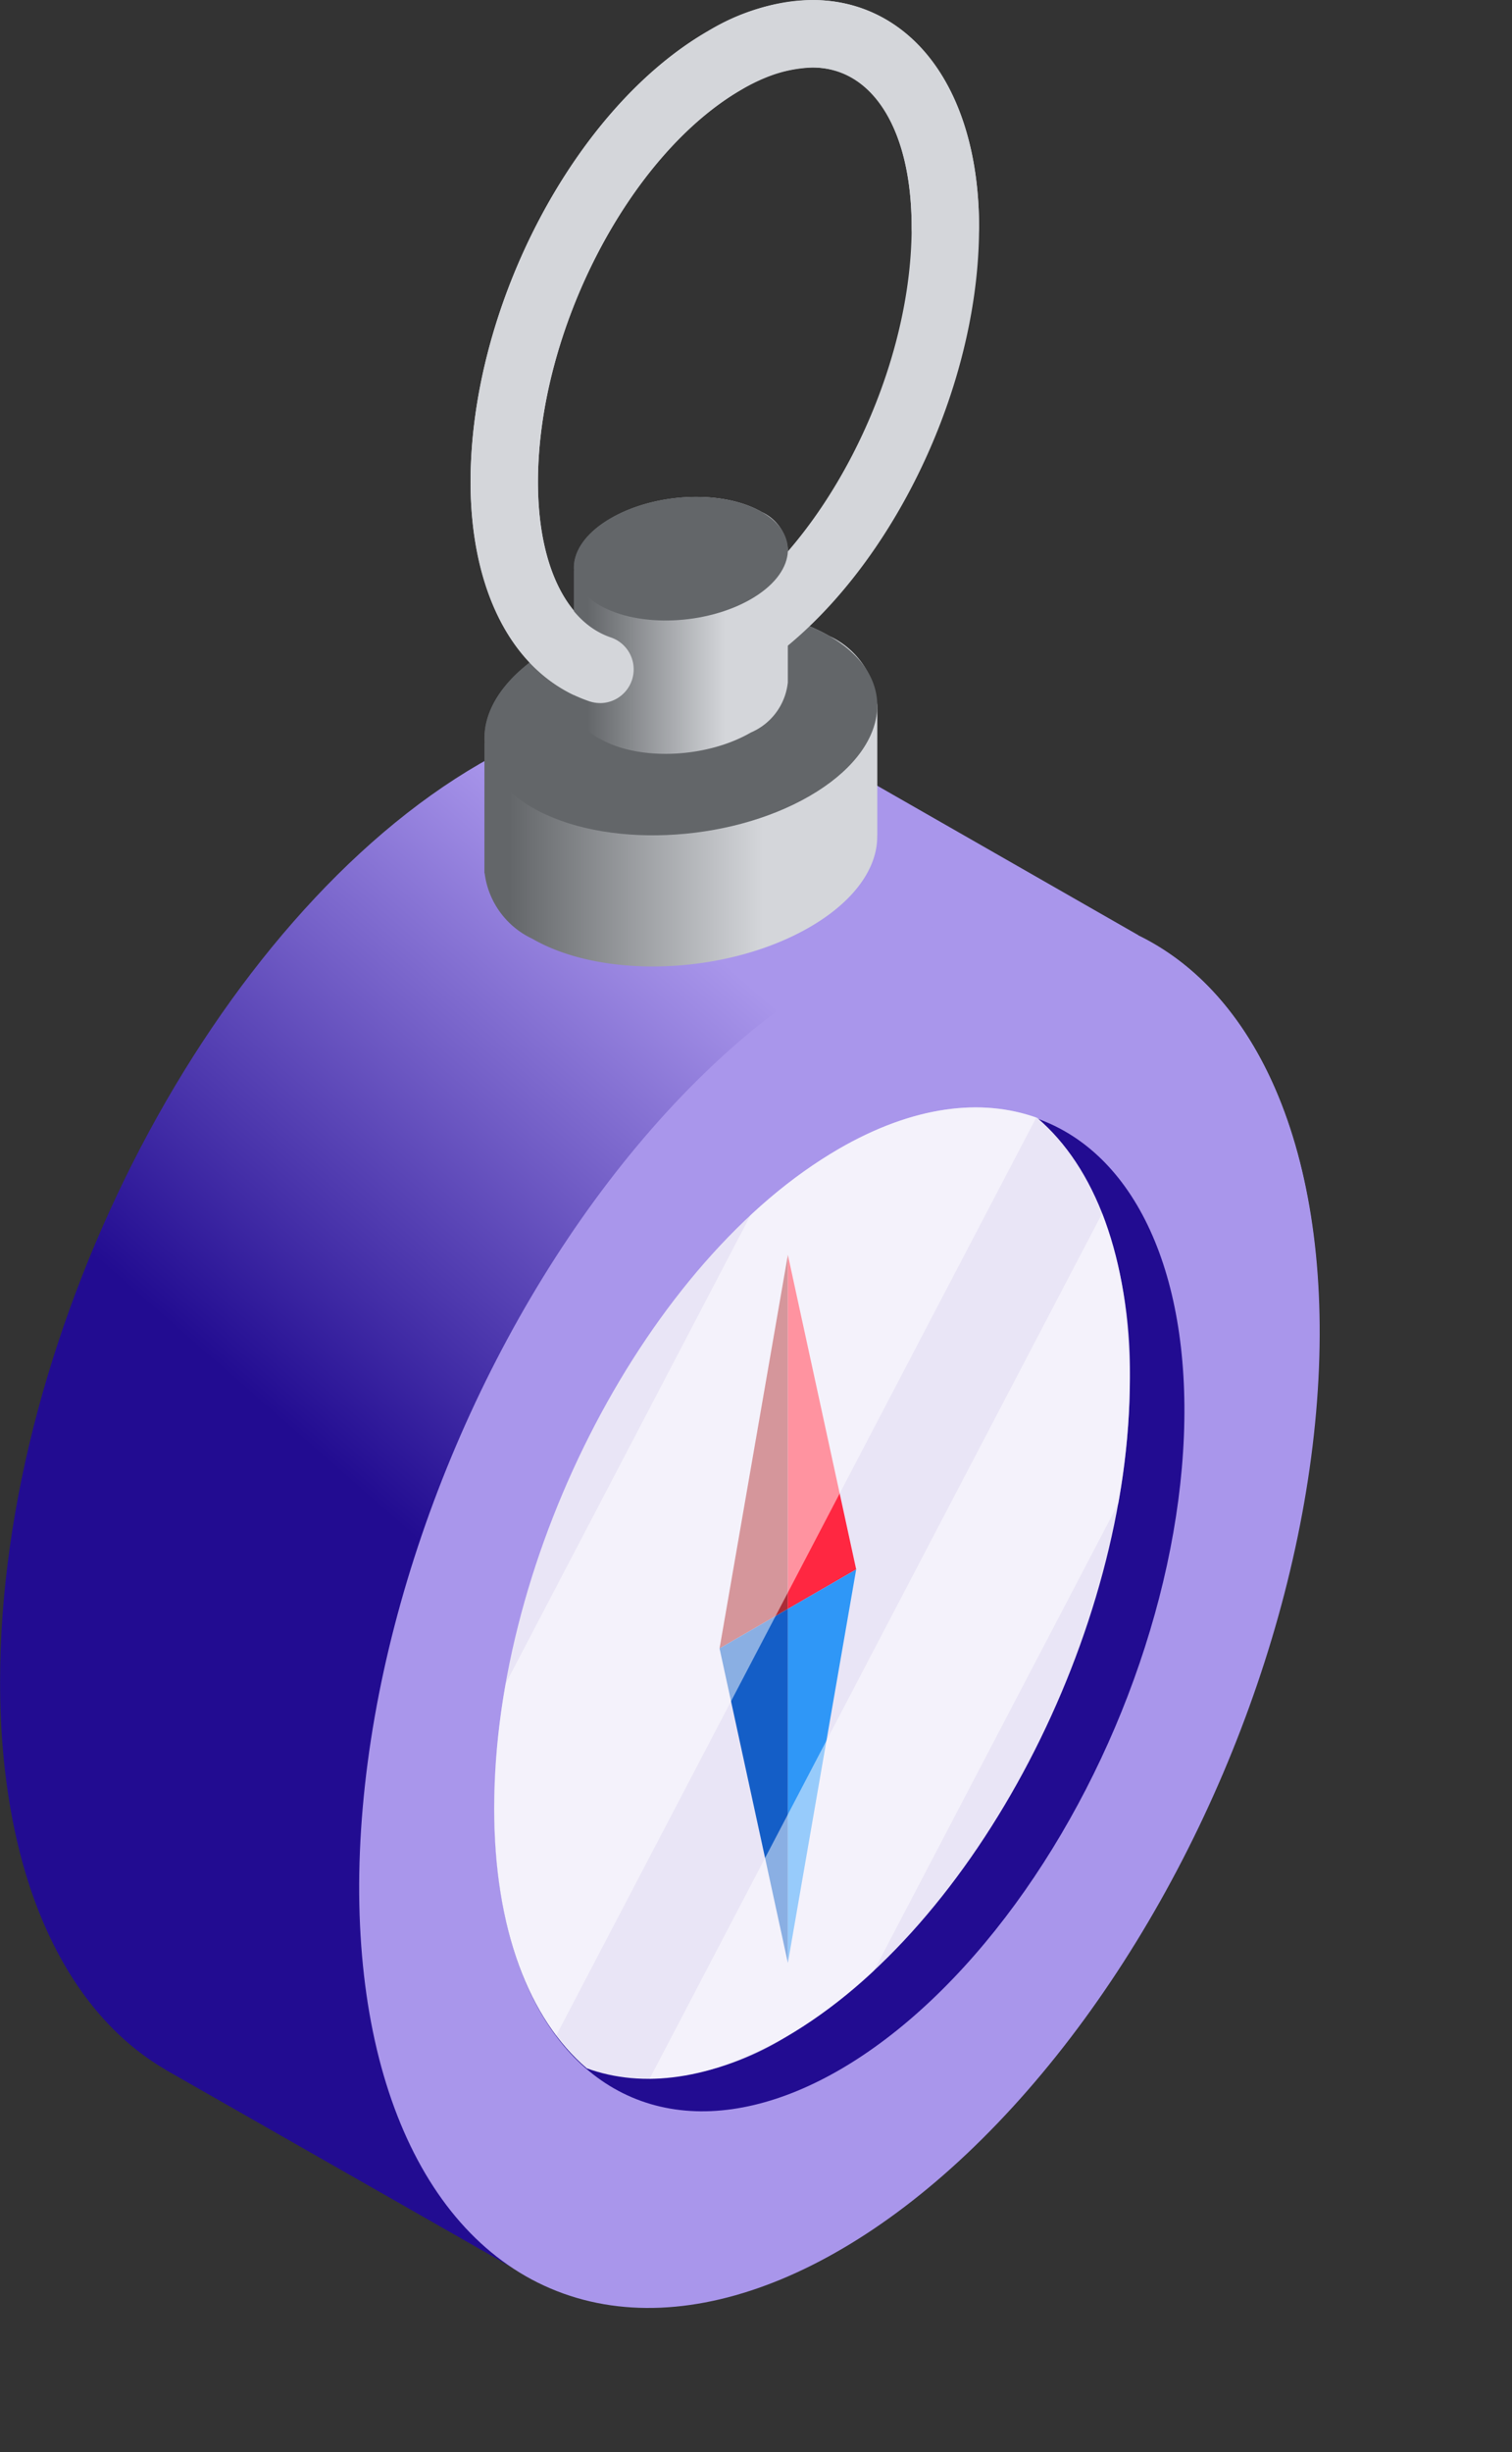 <svg xmlns="http://www.w3.org/2000/svg" xmlns:xlink="http://www.w3.org/1999/xlink" width="81.896" height="132.709" viewBox="0 0 81.896 132.709">
  <rect x="0" y="0" width="81.896" height="132.709" fill="#333333" stroke="none"/>
  <defs>
    <linearGradient id="linear-gradient" x1="0.43" y1="0.6" x2="0.671" y2="0.256" gradientUnits="objectBoundingBox">
      <stop offset="0" stop-color="#220c91"/>
      <stop offset="1" stop-color="#a996eb"/>
    </linearGradient>
    <linearGradient id="linear-gradient-2" x1="0.069" y1="0.5" x2="0.709" y2="0.5" gradientUnits="objectBoundingBox">
      <stop offset="0" stop-color="#636669"/>
      <stop offset="1" stop-color="#d4d6da"/>
    </linearGradient>
  </defs>
  <g id="_3842071" data-name="3842071" transform="translate(-109.511 0)">
    <g id="Grupo_2008" data-name="Grupo 2008" transform="translate(109.511 38.203)">
      <path id="Trazado_7633" data-name="Trazado 7633" d="M171.17,169.051l0,0-18.749-10.724,0,.007c-4.547-2.567-10.448-2.3-16.9,1.424-14.362,8.292-26.005,30.538-26.005,49.688,0,10.461,3.479,17.824,8.973,21.009l0,.007L138,241.584l0,0c4.554,2.6,10.477,2.351,16.959-1.391,14.362-8.292,26.005-30.538,26.005-49.688,0-10.974-3.828-18.541-9.8-21.449Z" transform="translate(-109.511 -156.64)" fill="url(#linear-gradient)"/>
      <ellipse id="Elipse_228" data-name="Elipse 228" cx="39.923" cy="22.586" rx="39.923" ry="22.586" transform="translate(9.039 76.799) rotate(-66.922)" fill="#a996eb"/>
      <ellipse id="Elipse_229" data-name="Elipse 229" cx="28.677" cy="16.224" rx="28.677" ry="16.224" transform="translate(19.301 68.947) rotate(-66.922)" fill="#220c91"/>
      <path id="Trazado_7634" data-name="Trazado 7634" d="M253.7,260.389c0-6.56-1.905-11.424-5.015-14.078-3.038-1.1-6.739-.64-10.736,1.668-10.316,5.956-18.68,21.936-18.68,35.691,0,6.56,1.905,11.424,5.015,14.078,3.038,1.1,6.739.64,10.736-1.668,10.316-5.956,18.68-21.936,18.68-35.691Z" transform="translate(-192.503 -224.012)" fill="#e9e5f6"/>
    </g>
    <g id="Grupo_2009" data-name="Grupo 2009" transform="translate(135.749 32.922)">
      <path id="Trazado_7635" data-name="Trazado 7635" d="M238.366,140.206a4.469,4.469,0,0,0-2.59-3.72c-3.847-2.221-10.567-1.943-15.009.622-2.561,1.478-3.8,3.393-3.655,5.176l-.019,0v7.038h.012a4.545,4.545,0,0,0,2.585,3.549c3.847,2.221,10.567,1.943,15.009-.622,2.465-1.423,3.706-3.251,3.669-4.976h.006V140.2Z" transform="translate(-217.093 -134.986)" fill="url(#linear-gradient-2)"/>
      <path id="Trazado_7636" data-name="Trazado 7636" d="M220.767,137.108c-4.442,2.565-4.925,6.444-1.078,8.665s10.567,1.943,15.009-.622,4.925-6.444,1.077-8.665S225.21,134.543,220.767,137.108Z" transform="translate(-217.093 -134.986)" fill="#636669"/>
    </g>
    <g id="Grupo_2010" data-name="Grupo 2010" transform="translate(134.999 0.002)">
      <path id="Trazado_7637" data-name="Trazado 7637" d="M223.045,38.381c-5.4,0-9.029-4.939-9.029-12.29,0-9.522,5.648-20.242,12.858-24.4A11.342,11.342,0,0,1,232.53.008c5.4,0,9.029,4.939,9.029,12.29,0,9.522-5.648,20.242-12.858,24.4A11.339,11.339,0,0,1,223.045,38.381ZM232.529,3.66a7.78,7.78,0,0,0-3.83,1.189c-6.083,3.512-11.032,13.041-11.032,21.242,0,5.247,2.111,8.638,5.377,8.638a7.779,7.779,0,0,0,3.83-1.189c6.083-3.512,11.032-13.041,11.032-21.242C237.907,7.051,235.8,3.66,232.529,3.66Z" transform="translate(-214.016 -0.008)" fill="#d4d6da"/>
    </g>
    <g id="Grupo_2011" data-name="Grupo 2011" transform="translate(140.593 26.89)">
      <path id="Trazado_7638" data-name="Trazado 7638" d="M248.543,113.1a2.434,2.434,0,0,0-1.411-2.026c-2.1-1.21-5.756-1.058-8.176.339-1.4.805-2.068,1.848-1.991,2.82h-.01v7.18h.006a2.476,2.476,0,0,0,1.408,1.933c2.1,1.21,5.756,1.058,8.176-.339a3.326,3.326,0,0,0,2-2.711h0v-7.2Z" transform="translate(-236.955 -110.254)" fill="url(#linear-gradient-2)"/>
      <path id="Trazado_7639" data-name="Trazado 7639" d="M238.956,111.41c-2.42,1.4-2.683,3.511-.587,4.72s5.756,1.058,8.176-.339,2.683-3.511.587-4.72-5.756-1.058-8.176.339Z" transform="translate(-236.954 -110.254)" fill="#636669"/>
    </g>
    <g id="Grupo_2012" data-name="Grupo 2012" transform="translate(134.998 0)">
      <path id="Trazado_7640" data-name="Trazado 7640" d="M221.024,38.05a1.827,1.827,0,0,1-.588-.1c-4.021-1.367-6.421-5.8-6.421-11.867,0-9.522,5.648-20.242,12.858-24.4,3.461-2,6.884-2.222,9.642-.63,3.2,1.85,5.042,5.947,5.042,11.242a1.826,1.826,0,0,1-3.652,0c0-3.954-1.172-6.9-3.216-8.079-2.025-1.169-4.375-.3-5.99.63-6.083,3.512-11.032,13.041-11.032,21.242,0,4.426,1.475,7.57,3.945,8.41a1.826,1.826,0,0,1-.588,3.555Z" transform="translate(-214.015 0)" fill="#d4d6da"/>
    </g>
    <g id="Grupo_2013" data-name="Grupo 2013" transform="translate(148.482 67.917)">
      <path id="Trazado_7641" data-name="Trazado 7641" d="M273.006,297.636l-3.7,2.138,3.7-21.3Z" transform="translate(-269.303 -278.477)" fill="#ab2c37"/>
      <path id="Trazado_7642" data-name="Trazado 7642" d="M284.486,297.636l3.7-2.138-3.7-17.021Z" transform="translate(-280.783 -278.477)" fill="#ff2741"/>
      <path id="Trazado_7643" data-name="Trazado 7643" d="M284.486,350.406l3.7-2.138-3.7,21.3Z" transform="translate(-280.783 -331.247)" fill="#2f97f7"/>
      <path id="Trazado_7644" data-name="Trazado 7644" d="M273.006,357.035l-3.7,2.138,3.7,17.021Z" transform="translate(-269.303 -337.876)" fill="#145ec7"/>
    </g>
    <g id="Grupo_2014" data-name="Grupo 2014" transform="translate(136.28 59.935)">
      <path id="Trazado_7645" data-name="Trazado 7645" d="M279.786,278.158a24.362,24.362,0,0,0-1.5-8.914l-24.513,46.837a14.976,14.976,0,0,0,7.337-2.231,26.728,26.728,0,0,0,4.82-3.624l13.229-25.277A38.63,38.63,0,0,0,279.786,278.158Z" transform="translate(-245.355 -263.514)" fill="#fff" opacity="0.5"/>
      <path id="Trazado_7646" data-name="Trazado 7646" d="M237.951,247.983a26.722,26.722,0,0,0-4.8,3.605L219.9,276.913a38.623,38.623,0,0,0-.626,6.762c0,5.3,1.243,9.484,3.356,12.3l26-49.677C245.6,245.226,241.922,245.69,237.951,247.983Z" transform="translate(-219.271 -245.748)" fill="#fff" opacity="0.5"/>
    </g>
  </g>
</svg>
